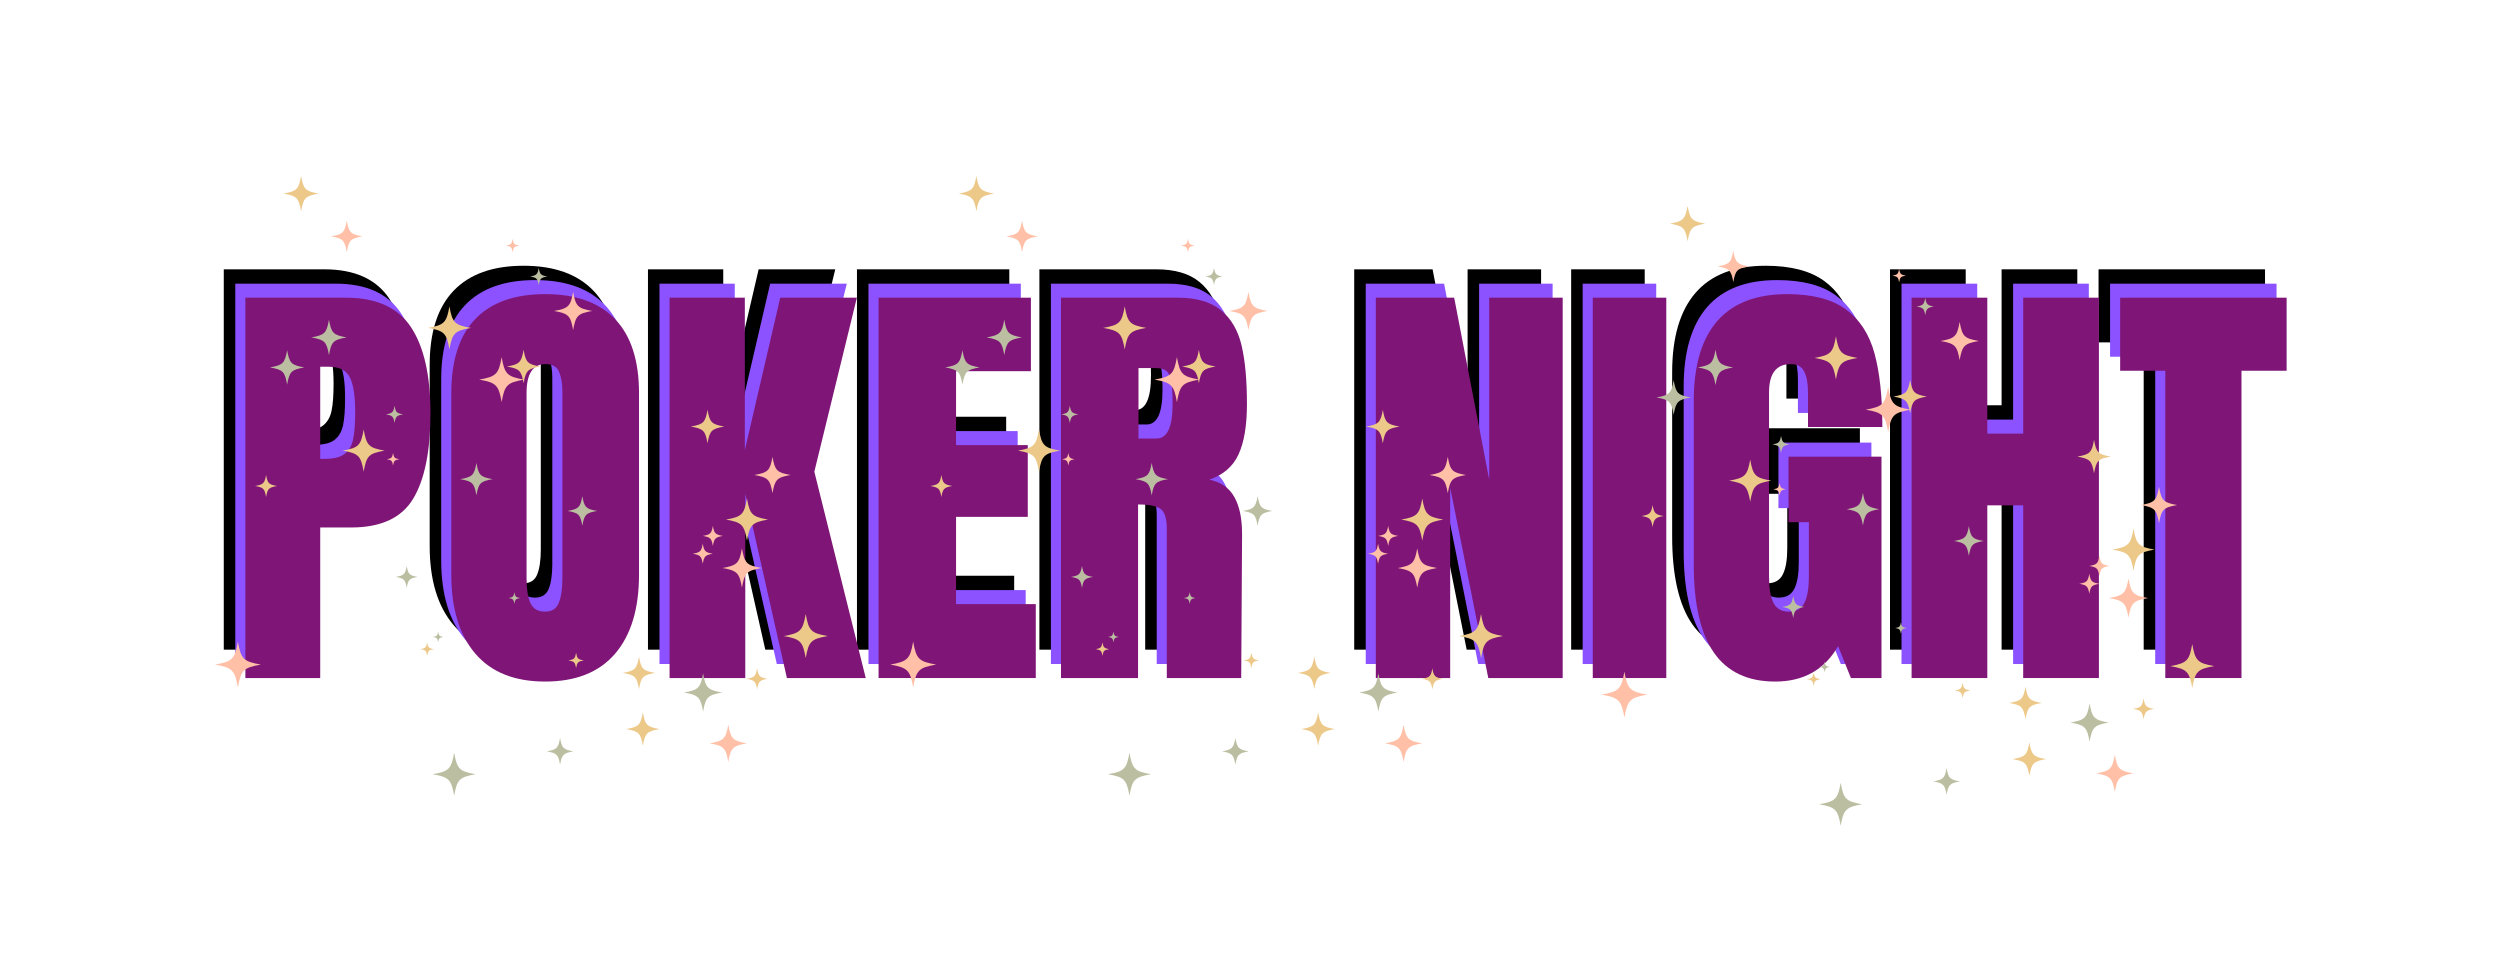 <?xml version="1.0" encoding="UTF-8"?>
<svg xmlns="http://www.w3.org/2000/svg" xmlns:xlink="http://www.w3.org/1999/xlink" width="1080" zoomAndPan="magnify" viewBox="0 0 810 315.75" height="421" preserveAspectRatio="xMidYMid meet">
  <defs>
    <g></g>
    <clipPath id="2df6d219fc">
      <path d="M 69.609 207 L 85 207 L 85 223 L 69.609 223 Z M 69.609 207 " clip-rule="nonzero"></path>
    </clipPath>
    <clipPath id="3d9d8fa8cd">
      <path d="M 91 56.984 L 104 56.984 L 104 69 L 91 69 Z M 91 56.984 " clip-rule="nonzero"></path>
    </clipPath>
    <clipPath id="158c54da5a">
      <path d="M 140 243 L 155 243 L 155 257.828 L 140 257.828 Z M 140 243 " clip-rule="nonzero"></path>
    </clipPath>
    <clipPath id="6820cd6eb3">
      <path d="M 253 198 L 268.203 198 L 268.203 214 L 253 214 Z M 253 198 " clip-rule="nonzero"></path>
    </clipPath>
    <clipPath id="1cef701aea">
      <path d="M 288.406 207 L 304 207 L 304 223 L 288.406 223 Z M 288.406 207 " clip-rule="nonzero"></path>
    </clipPath>
    <clipPath id="790667ddb4">
      <path d="M 310 56.984 L 323 56.984 L 323 69 L 310 69 Z M 310 56.984 " clip-rule="nonzero"></path>
    </clipPath>
    <clipPath id="2b8260f8ae">
      <path d="M 358 243 L 373 243 L 373 257.828 L 358 257.828 Z M 358 243 " clip-rule="nonzero"></path>
    </clipPath>
    <clipPath id="3afdcd2b64">
      <path d="M 472 198 L 486.996 198 L 486.996 214 L 472 214 Z M 472 198 " clip-rule="nonzero"></path>
    </clipPath>
    <clipPath id="b441aa1d9e">
      <path d="M 518.844 217 L 534 217 L 534 233 L 518.844 233 Z M 518.844 217 " clip-rule="nonzero"></path>
    </clipPath>
    <clipPath id="4e0f90a4e2">
      <path d="M 541 66.719 L 553 66.719 L 553 79 L 541 79 Z M 541 66.719 " clip-rule="nonzero"></path>
    </clipPath>
    <clipPath id="b22f0f92d4">
      <path d="M 589 253 L 604 253 L 604 267.559 L 589 267.559 Z M 589 253 " clip-rule="nonzero"></path>
    </clipPath>
    <clipPath id="72fc646e51">
      <path d="M 703 208 L 717.438 208 L 717.438 223 L 703 223 Z M 703 208 " clip-rule="nonzero"></path>
    </clipPath>
  </defs>
  <g fill="#000000" fill-opacity="1">
    <g transform="translate(67.049, 210.494)">
      <g>
        <path d="M 5.453 -123.234 L 38.016 -123.234 C 47.867 -123.234 54.898 -120.051 59.109 -113.688 C 63.316 -107.332 65.422 -98.035 65.422 -85.797 C 65.422 -73.555 63.555 -64.328 59.828 -58.109 C 56.098 -51.891 49.398 -48.781 39.734 -48.781 L 29.703 -48.781 L 29.703 0 L 5.453 0 Z M 31.125 -71.016 C 34.094 -71.016 36.27 -71.562 37.656 -72.656 C 39.039 -73.758 39.945 -75.336 40.375 -77.391 C 40.812 -79.453 41.031 -82.395 41.031 -86.219 C 41.031 -91.383 40.457 -95.113 39.312 -97.406 C 38.164 -99.707 35.867 -100.859 32.422 -100.859 L 29.703 -100.859 L 29.703 -71.016 Z M 31.125 -71.016 "></path>
      </g>
    </g>
  </g>
  <g fill="#000000" fill-opacity="1">
    <g transform="translate(134.764, 210.494)">
      <g>
        <path d="M 34.859 1.141 C 24.91 1.141 17.352 -1.895 12.188 -7.969 C 7.031 -14.039 4.453 -22.578 4.453 -33.578 L 4.453 -92.25 C 4.453 -102.863 7.031 -110.875 12.188 -116.281 C 17.352 -121.688 24.91 -124.391 34.859 -124.391 C 44.805 -124.391 52.363 -121.688 57.531 -116.281 C 62.695 -110.875 65.281 -102.863 65.281 -92.25 L 65.281 -33.578 C 65.281 -22.473 62.695 -13.91 57.531 -7.891 C 52.363 -1.867 44.805 1.141 34.859 1.141 Z M 34.859 -21.516 C 37.055 -21.516 38.535 -22.473 39.297 -24.391 C 40.066 -26.305 40.453 -28.984 40.453 -32.422 L 40.453 -92.688 C 40.453 -95.363 40.094 -97.535 39.375 -99.203 C 38.664 -100.879 37.207 -101.719 35 -101.719 C 30.895 -101.719 28.844 -98.609 28.844 -92.391 L 28.844 -32.281 C 28.844 -28.738 29.27 -26.055 30.125 -24.234 C 30.988 -22.422 32.566 -21.516 34.859 -21.516 Z M 34.859 -21.516 "></path>
      </g>
    </g>
  </g>
  <g fill="#000000" fill-opacity="1">
    <g transform="translate(204.488, 210.494)">
      <g>
        <path d="M 5.453 0 L 5.453 -123.234 L 29.844 -123.234 L 29.844 -73.891 L 41.312 -123.234 L 66.141 -123.234 L 52.359 -66.859 L 69.016 0 L 43.469 0 L 29.984 -59.688 L 29.984 0 Z M 5.453 0 "></path>
      </g>
    </g>
  </g>
  <g fill="#000000" fill-opacity="1">
    <g transform="translate(272.203, 210.494)">
      <g>
        <path d="M 5.453 0 L 5.453 -123.234 L 54.812 -123.234 L 54.812 -99.422 L 30.562 -99.422 L 30.562 -75.469 L 53.797 -75.469 L 53.797 -52.219 L 30.562 -52.219 L 30.562 -23.953 L 56.391 -23.953 L 56.391 0 Z M 5.453 0 "></path>
      </g>
    </g>
  </g>
  <g fill="#000000" fill-opacity="1">
    <g transform="translate(331.31, 210.494)">
      <g>
        <path d="M 5.453 -123.234 L 43.328 -123.234 C 49.348 -123.234 54.008 -121.867 57.312 -119.141 C 60.613 -116.422 62.836 -112.598 63.984 -107.672 C 65.129 -102.742 65.703 -96.457 65.703 -88.812 C 65.703 -81.82 64.789 -76.363 62.969 -72.438 C 61.156 -68.52 58.004 -65.801 53.516 -64.281 C 57.242 -63.508 59.941 -61.641 61.609 -58.672 C 63.285 -55.711 64.125 -51.695 64.125 -46.625 L 63.844 0 L 39.734 0 L 39.734 -48.203 C 39.734 -51.648 39.062 -53.848 37.719 -54.797 C 36.383 -55.754 33.953 -56.234 30.422 -56.234 L 30.422 0 L 5.453 0 Z M 36.438 -77.609 C 39.883 -77.609 41.609 -81.344 41.609 -88.812 C 41.609 -92.062 41.461 -94.5 41.172 -96.125 C 40.891 -97.75 40.363 -98.867 39.594 -99.484 C 38.832 -100.109 37.734 -100.422 36.297 -100.422 L 30.562 -100.422 L 30.562 -77.609 Z M 36.438 -77.609 "></path>
      </g>
    </g>
  </g>
  <g fill="#000000" fill-opacity="1">
    <g transform="translate(399.743, 210.494)">
      <g></g>
    </g>
  </g>
  <g fill="#000000" fill-opacity="1">
    <g transform="translate(433.313, 210.494)">
      <g>
        <path d="M 5.453 0 L 5.453 -123.234 L 30.844 -123.234 L 42.188 -64.281 L 42.188 -123.234 L 66 -123.234 L 66 0 L 41.891 0 L 29.547 -61.688 L 29.547 0 Z M 5.453 0 "></path>
      </g>
    </g>
  </g>
  <g fill="#000000" fill-opacity="1">
    <g transform="translate(504.759, 210.494)">
      <g>
        <path d="M 4.297 0 L 4.297 -123.234 L 28.125 -123.234 L 28.125 0 Z M 4.297 0 "></path>
      </g>
    </g>
  </g>
  <g fill="#000000" fill-opacity="1">
    <g transform="translate(537.325, 210.494)">
      <g>
        <path d="M 30.844 1.141 C 21.945 1.141 15.32 -1.988 10.969 -8.25 C 6.625 -14.508 4.453 -24.004 4.453 -36.734 L 4.453 -89.812 C 4.453 -101.195 6.984 -109.805 12.047 -115.641 C 17.117 -121.473 24.676 -124.391 34.719 -124.391 C 42.852 -124.391 49.164 -122.758 53.656 -119.5 C 58.156 -116.25 61.266 -111.516 62.984 -105.297 C 64.703 -99.086 65.562 -91.102 65.562 -81.344 L 41.469 -81.344 L 41.469 -92.391 C 41.469 -95.359 41.062 -97.656 40.25 -99.281 C 39.438 -100.906 37.977 -101.719 35.875 -101.719 C 31.188 -101.719 28.844 -98.656 28.844 -92.531 L 28.844 -32.859 C 28.844 -29.129 29.316 -26.305 30.266 -24.391 C 31.223 -22.473 32.898 -21.516 35.297 -21.516 C 37.68 -21.516 39.352 -22.473 40.312 -24.391 C 41.27 -26.305 41.75 -29.129 41.75 -32.859 L 41.75 -50.5 L 35.156 -50.5 L 35.156 -71.734 L 65.281 -71.734 L 65.281 0 L 55.375 0 L 51.219 -10.328 C 46.82 -2.68 40.031 1.141 30.844 1.141 Z M 30.844 1.141 "></path>
      </g>
    </g>
  </g>
  <g fill="#000000" fill-opacity="1">
    <g transform="translate(606.906, 210.494)">
      <g>
        <path d="M 5.453 0 L 5.453 -123.234 L 29.984 -123.234 L 29.984 -79.188 L 41.609 -79.188 L 41.609 -123.234 L 66.141 -123.234 L 66.141 0 L 41.609 0 L 41.609 -55.953 L 29.984 -55.953 L 29.984 0 Z M 5.453 0 "></path>
      </g>
    </g>
  </g>
  <g fill="#000000" fill-opacity="1">
    <g transform="translate(678.494, 210.494)">
      <g>
        <path d="M 16.062 0 L 16.062 -99.562 L 1.438 -99.562 L 1.438 -123.234 L 55.375 -123.234 L 55.375 -99.562 L 40.75 -99.562 L 40.75 0 Z M 16.062 0 "></path>
      </g>
    </g>
  </g>
  <g fill="#8c52ff" fill-opacity="1">
    <g transform="translate(70.78, 215.142)">
      <g>
        <path d="M 5.453 -123.234 L 38.016 -123.234 C 47.867 -123.234 54.898 -120.051 59.109 -113.688 C 63.316 -107.332 65.422 -98.035 65.422 -85.797 C 65.422 -73.555 63.555 -64.328 59.828 -58.109 C 56.098 -51.891 49.398 -48.781 39.734 -48.781 L 29.703 -48.781 L 29.703 0 L 5.453 0 Z M 31.125 -71.016 C 34.094 -71.016 36.27 -71.562 37.656 -72.656 C 39.039 -73.758 39.945 -75.336 40.375 -77.391 C 40.812 -79.453 41.031 -82.395 41.031 -86.219 C 41.031 -91.383 40.457 -95.113 39.312 -97.406 C 38.164 -99.707 35.867 -100.859 32.422 -100.859 L 29.703 -100.859 L 29.703 -71.016 Z M 31.125 -71.016 "></path>
      </g>
    </g>
  </g>
  <g fill="#8c52ff" fill-opacity="1">
    <g transform="translate(138.495, 215.142)">
      <g>
        <path d="M 34.859 1.141 C 24.91 1.141 17.352 -1.895 12.188 -7.969 C 7.031 -14.039 4.453 -22.578 4.453 -33.578 L 4.453 -92.25 C 4.453 -102.863 7.031 -110.875 12.188 -116.281 C 17.352 -121.688 24.91 -124.391 34.859 -124.391 C 44.805 -124.391 52.363 -121.688 57.531 -116.281 C 62.695 -110.875 65.281 -102.863 65.281 -92.25 L 65.281 -33.578 C 65.281 -22.473 62.695 -13.91 57.531 -7.891 C 52.363 -1.867 44.805 1.141 34.859 1.141 Z M 34.859 -21.516 C 37.055 -21.516 38.535 -22.473 39.297 -24.391 C 40.066 -26.305 40.453 -28.984 40.453 -32.422 L 40.453 -92.688 C 40.453 -95.363 40.094 -97.535 39.375 -99.203 C 38.664 -100.879 37.207 -101.719 35 -101.719 C 30.895 -101.719 28.844 -98.609 28.844 -92.391 L 28.844 -32.281 C 28.844 -28.738 29.27 -26.055 30.125 -24.234 C 30.988 -22.422 32.566 -21.516 34.859 -21.516 Z M 34.859 -21.516 "></path>
      </g>
    </g>
  </g>
  <g fill="#8c52ff" fill-opacity="1">
    <g transform="translate(208.219, 215.142)">
      <g>
        <path d="M 5.453 0 L 5.453 -123.234 L 29.844 -123.234 L 29.844 -73.891 L 41.312 -123.234 L 66.141 -123.234 L 52.359 -66.859 L 69.016 0 L 43.469 0 L 29.984 -59.688 L 29.984 0 Z M 5.453 0 "></path>
      </g>
    </g>
  </g>
  <g fill="#8c52ff" fill-opacity="1">
    <g transform="translate(275.934, 215.142)">
      <g>
        <path d="M 5.453 0 L 5.453 -123.234 L 54.812 -123.234 L 54.812 -99.422 L 30.562 -99.422 L 30.562 -75.469 L 53.797 -75.469 L 53.797 -52.219 L 30.562 -52.219 L 30.562 -23.953 L 56.391 -23.953 L 56.391 0 Z M 5.453 0 "></path>
      </g>
    </g>
  </g>
  <g fill="#8c52ff" fill-opacity="1">
    <g transform="translate(335.041, 215.142)">
      <g>
        <path d="M 5.453 -123.234 L 43.328 -123.234 C 49.348 -123.234 54.008 -121.867 57.312 -119.141 C 60.613 -116.422 62.836 -112.598 63.984 -107.672 C 65.129 -102.742 65.703 -96.457 65.703 -88.812 C 65.703 -81.82 64.789 -76.363 62.969 -72.438 C 61.156 -68.52 58.004 -65.801 53.516 -64.281 C 57.242 -63.508 59.941 -61.641 61.609 -58.672 C 63.285 -55.711 64.125 -51.695 64.125 -46.625 L 63.844 0 L 39.734 0 L 39.734 -48.203 C 39.734 -51.648 39.062 -53.848 37.719 -54.797 C 36.383 -55.754 33.953 -56.234 30.422 -56.234 L 30.422 0 L 5.453 0 Z M 36.438 -77.609 C 39.883 -77.609 41.609 -81.344 41.609 -88.812 C 41.609 -92.062 41.461 -94.5 41.172 -96.125 C 40.891 -97.75 40.363 -98.867 39.594 -99.484 C 38.832 -100.109 37.734 -100.422 36.297 -100.422 L 30.562 -100.422 L 30.562 -77.609 Z M 36.438 -77.609 "></path>
      </g>
    </g>
  </g>
  <g fill="#8c52ff" fill-opacity="1">
    <g transform="translate(403.474, 215.142)">
      <g></g>
    </g>
  </g>
  <g fill="#8c52ff" fill-opacity="1">
    <g transform="translate(437.045, 215.142)">
      <g>
        <path d="M 5.453 0 L 5.453 -123.234 L 30.844 -123.234 L 42.188 -64.281 L 42.188 -123.234 L 66 -123.234 L 66 0 L 41.891 0 L 29.547 -61.688 L 29.547 0 Z M 5.453 0 "></path>
      </g>
    </g>
  </g>
  <g fill="#8c52ff" fill-opacity="1">
    <g transform="translate(508.49, 215.142)">
      <g>
        <path d="M 4.297 0 L 4.297 -123.234 L 28.125 -123.234 L 28.125 0 Z M 4.297 0 "></path>
      </g>
    </g>
  </g>
  <g fill="#8c52ff" fill-opacity="1">
    <g transform="translate(541.056, 215.142)">
      <g>
        <path d="M 30.844 1.141 C 21.945 1.141 15.32 -1.988 10.969 -8.25 C 6.625 -14.508 4.453 -24.004 4.453 -36.734 L 4.453 -89.812 C 4.453 -101.195 6.984 -109.805 12.047 -115.641 C 17.117 -121.473 24.676 -124.391 34.719 -124.391 C 42.852 -124.391 49.164 -122.758 53.656 -119.5 C 58.156 -116.25 61.266 -111.516 62.984 -105.297 C 64.703 -99.086 65.562 -91.102 65.562 -81.344 L 41.469 -81.344 L 41.469 -92.391 C 41.469 -95.359 41.062 -97.656 40.25 -99.281 C 39.438 -100.906 37.977 -101.719 35.875 -101.719 C 31.188 -101.719 28.844 -98.656 28.844 -92.531 L 28.844 -32.859 C 28.844 -29.129 29.316 -26.305 30.266 -24.391 C 31.223 -22.473 32.898 -21.516 35.297 -21.516 C 37.68 -21.516 39.352 -22.473 40.312 -24.391 C 41.27 -26.305 41.75 -29.129 41.75 -32.859 L 41.75 -50.5 L 35.156 -50.5 L 35.156 -71.734 L 65.281 -71.734 L 65.281 0 L 55.375 0 L 51.219 -10.328 C 46.82 -2.68 40.031 1.141 30.844 1.141 Z M 30.844 1.141 "></path>
      </g>
    </g>
  </g>
  <g fill="#8c52ff" fill-opacity="1">
    <g transform="translate(610.637, 215.142)">
      <g>
        <path d="M 5.453 0 L 5.453 -123.234 L 29.984 -123.234 L 29.984 -79.188 L 41.609 -79.188 L 41.609 -123.234 L 66.141 -123.234 L 66.141 0 L 41.609 0 L 41.609 -55.953 L 29.984 -55.953 L 29.984 0 Z M 5.453 0 "></path>
      </g>
    </g>
  </g>
  <g fill="#8c52ff" fill-opacity="1">
    <g transform="translate(682.225, 215.142)">
      <g>
        <path d="M 16.062 0 L 16.062 -99.562 L 1.438 -99.562 L 1.438 -123.234 L 55.375 -123.234 L 55.375 -99.562 L 40.75 -99.562 L 40.75 0 Z M 16.062 0 "></path>
      </g>
    </g>
  </g>
  <g fill="#7f1677" fill-opacity="1">
    <g transform="translate(74.047, 219.685)">
      <g>
        <path d="M 5.453 -123.234 L 38.016 -123.234 C 47.867 -123.234 54.898 -120.051 59.109 -113.688 C 63.316 -107.332 65.422 -98.035 65.422 -85.797 C 65.422 -73.555 63.555 -64.328 59.828 -58.109 C 56.098 -51.891 49.398 -48.781 39.734 -48.781 L 29.703 -48.781 L 29.703 0 L 5.453 0 Z M 31.125 -71.016 C 34.094 -71.016 36.27 -71.562 37.656 -72.656 C 39.039 -73.758 39.945 -75.336 40.375 -77.391 C 40.812 -79.453 41.031 -82.395 41.031 -86.219 C 41.031 -91.383 40.457 -95.113 39.312 -97.406 C 38.164 -99.707 35.867 -100.859 32.422 -100.859 L 29.703 -100.859 L 29.703 -71.016 Z M 31.125 -71.016 "></path>
      </g>
    </g>
  </g>
  <g fill="#7f1677" fill-opacity="1">
    <g transform="translate(141.762, 219.685)">
      <g>
        <path d="M 34.859 1.141 C 24.91 1.141 17.352 -1.895 12.188 -7.969 C 7.031 -14.039 4.453 -22.578 4.453 -33.578 L 4.453 -92.25 C 4.453 -102.863 7.031 -110.875 12.188 -116.281 C 17.352 -121.688 24.91 -124.391 34.859 -124.391 C 44.805 -124.391 52.363 -121.688 57.531 -116.281 C 62.695 -110.875 65.281 -102.863 65.281 -92.25 L 65.281 -33.578 C 65.281 -22.473 62.695 -13.91 57.531 -7.891 C 52.363 -1.867 44.805 1.141 34.859 1.141 Z M 34.859 -21.516 C 37.055 -21.516 38.535 -22.473 39.297 -24.391 C 40.066 -26.305 40.453 -28.984 40.453 -32.422 L 40.453 -92.688 C 40.453 -95.363 40.094 -97.535 39.375 -99.203 C 38.664 -100.879 37.207 -101.719 35 -101.719 C 30.895 -101.719 28.844 -98.609 28.844 -92.391 L 28.844 -32.281 C 28.844 -28.738 29.27 -26.055 30.125 -24.234 C 30.988 -22.422 32.566 -21.516 34.859 -21.516 Z M 34.859 -21.516 "></path>
      </g>
    </g>
  </g>
  <g fill="#7f1677" fill-opacity="1">
    <g transform="translate(211.486, 219.685)">
      <g>
        <path d="M 5.453 0 L 5.453 -123.234 L 29.844 -123.234 L 29.844 -73.891 L 41.312 -123.234 L 66.141 -123.234 L 52.359 -66.859 L 69.016 0 L 43.469 0 L 29.984 -59.688 L 29.984 0 Z M 5.453 0 "></path>
      </g>
    </g>
  </g>
  <g fill="#7f1677" fill-opacity="1">
    <g transform="translate(279.201, 219.685)">
      <g>
        <path d="M 5.453 0 L 5.453 -123.234 L 54.812 -123.234 L 54.812 -99.422 L 30.562 -99.422 L 30.562 -75.469 L 53.797 -75.469 L 53.797 -52.219 L 30.562 -52.219 L 30.562 -23.953 L 56.391 -23.953 L 56.391 0 Z M 5.453 0 "></path>
      </g>
    </g>
  </g>
  <g fill="#7f1677" fill-opacity="1">
    <g transform="translate(338.309, 219.685)">
      <g>
        <path d="M 5.453 -123.234 L 43.328 -123.234 C 49.348 -123.234 54.008 -121.867 57.312 -119.141 C 60.613 -116.422 62.836 -112.598 63.984 -107.672 C 65.129 -102.742 65.703 -96.457 65.703 -88.812 C 65.703 -81.82 64.789 -76.363 62.969 -72.438 C 61.156 -68.52 58.004 -65.801 53.516 -64.281 C 57.242 -63.508 59.941 -61.641 61.609 -58.672 C 63.285 -55.711 64.125 -51.695 64.125 -46.625 L 63.844 0 L 39.734 0 L 39.734 -48.203 C 39.734 -51.648 39.062 -53.848 37.719 -54.797 C 36.383 -55.754 33.953 -56.234 30.422 -56.234 L 30.422 0 L 5.453 0 Z M 36.438 -77.609 C 39.883 -77.609 41.609 -81.344 41.609 -88.812 C 41.609 -92.062 41.461 -94.5 41.172 -96.125 C 40.891 -97.75 40.363 -98.867 39.594 -99.484 C 38.832 -100.109 37.734 -100.422 36.297 -100.422 L 30.562 -100.422 L 30.562 -77.609 Z M 36.438 -77.609 "></path>
      </g>
    </g>
  </g>
  <g fill="#7f1677" fill-opacity="1">
    <g transform="translate(406.741, 219.685)">
      <g></g>
    </g>
  </g>
  <g fill="#7f1677" fill-opacity="1">
    <g transform="translate(440.312, 219.685)">
      <g>
        <path d="M 5.453 0 L 5.453 -123.234 L 30.844 -123.234 L 42.188 -64.281 L 42.188 -123.234 L 66 -123.234 L 66 0 L 41.891 0 L 29.547 -61.688 L 29.547 0 Z M 5.453 0 "></path>
      </g>
    </g>
  </g>
  <g fill="#7f1677" fill-opacity="1">
    <g transform="translate(511.757, 219.685)">
      <g>
        <path d="M 4.297 0 L 4.297 -123.234 L 28.125 -123.234 L 28.125 0 Z M 4.297 0 "></path>
      </g>
    </g>
  </g>
  <g fill="#7f1677" fill-opacity="1">
    <g transform="translate(544.324, 219.685)">
      <g>
        <path d="M 30.844 1.141 C 21.945 1.141 15.32 -1.988 10.969 -8.25 C 6.625 -14.508 4.453 -24.004 4.453 -36.734 L 4.453 -89.812 C 4.453 -101.195 6.984 -109.805 12.047 -115.641 C 17.117 -121.473 24.676 -124.391 34.719 -124.391 C 42.852 -124.391 49.164 -122.758 53.656 -119.5 C 58.156 -116.25 61.266 -111.516 62.984 -105.297 C 64.703 -99.086 65.562 -91.102 65.562 -81.344 L 41.469 -81.344 L 41.469 -92.391 C 41.469 -95.359 41.062 -97.656 40.25 -99.281 C 39.438 -100.906 37.977 -101.719 35.875 -101.719 C 31.188 -101.719 28.844 -98.656 28.844 -92.531 L 28.844 -32.859 C 28.844 -29.129 29.316 -26.305 30.266 -24.391 C 31.223 -22.473 32.898 -21.516 35.297 -21.516 C 37.68 -21.516 39.352 -22.473 40.312 -24.391 C 41.27 -26.305 41.75 -29.129 41.75 -32.859 L 41.75 -50.5 L 35.156 -50.5 L 35.156 -71.734 L 65.281 -71.734 L 65.281 0 L 55.375 0 L 51.219 -10.328 C 46.82 -2.68 40.031 1.141 30.844 1.141 Z M 30.844 1.141 "></path>
      </g>
    </g>
  </g>
  <g fill="#7f1677" fill-opacity="1">
    <g transform="translate(613.904, 219.685)">
      <g>
        <path d="M 5.453 0 L 5.453 -123.234 L 29.984 -123.234 L 29.984 -79.188 L 41.609 -79.188 L 41.609 -123.234 L 66.141 -123.234 L 66.141 0 L 41.609 0 L 41.609 -55.953 L 29.984 -55.953 L 29.984 0 Z M 5.453 0 "></path>
      </g>
    </g>
  </g>
  <g fill="#7f1677" fill-opacity="1">
    <g transform="translate(685.493, 219.685)">
      <g>
        <path d="M 16.062 0 L 16.062 -99.562 L 1.438 -99.562 L 1.438 -123.234 L 55.375 -123.234 L 55.375 -99.562 L 40.75 -99.562 L 40.75 0 Z M 16.062 0 "></path>
      </g>
    </g>
  </g>
  <path fill="#ecc889" d="M 213.699 236.219 C 209.598 236.945 209.008 237.531 208.285 241.645 C 207.559 237.531 206.973 236.945 202.871 236.219 C 206.973 235.492 207.562 234.906 208.285 230.793 C 209.008 234.902 209.598 235.492 213.699 236.219 Z M 213.699 236.219 " fill-opacity="1" fill-rule="nonzero"></path>
  <path fill="#ecc889" d="M 124.641 146.004 C 119.48 146.914 118.742 147.656 117.832 152.824 C 116.922 147.656 116.184 146.914 111.023 146.004 C 116.184 145.09 116.922 144.352 117.832 139.184 C 118.742 144.352 119.48 145.09 124.641 146.004 Z M 124.641 146.004 " fill-opacity="1" fill-rule="nonzero"></path>
  <path fill="#ecc889" d="M 175.059 118.754 C 170.953 119.48 170.367 120.07 169.645 124.184 C 168.918 120.07 168.332 119.48 164.227 118.754 C 168.332 118.031 168.922 117.441 169.645 113.328 C 170.367 117.441 170.957 118.031 175.059 118.754 Z M 175.059 118.754 " fill-opacity="1" fill-rule="nonzero"></path>
  <g clip-path="url(#2df6d219fc)">
    <path fill="#ffc0a7" d="M 84.504 215.324 C 78.875 216.32 78.07 217.129 77.078 222.766 C 76.082 217.129 75.277 216.32 69.648 215.324 C 75.277 214.328 76.082 213.523 77.078 207.883 C 78.07 213.523 78.875 214.328 84.504 215.324 Z M 84.504 215.324 " fill-opacity="1" fill-rule="nonzero"></path>
  </g>
  <path fill="#ffc0a7" d="M 234.219 173.637 C 231.758 174.07 231.402 174.426 230.969 176.891 C 230.535 174.422 230.18 174.07 227.719 173.637 C 230.184 173.199 230.535 172.848 230.969 170.383 C 231.402 172.848 231.758 173.199 234.219 173.637 Z M 234.219 173.637 " fill-opacity="1" fill-rule="nonzero"></path>
  <path fill="#ecc889" d="M 140.57 210.32 C 138.926 210.609 138.691 210.844 138.402 212.488 C 138.113 210.844 137.879 210.609 136.234 210.32 C 137.879 210.027 138.113 209.793 138.402 208.148 C 138.691 209.793 138.926 210.027 140.57 210.32 Z M 140.57 210.32 " fill-opacity="1" fill-rule="nonzero"></path>
  <path fill="#ffc0a7" d="M 256.168 153.898 C 251.711 154.688 251.074 155.324 250.289 159.789 C 249.5 155.324 248.863 154.688 244.406 153.898 C 248.863 153.109 249.5 152.473 250.289 148.008 C 251.074 152.473 251.711 153.109 256.168 153.898 Z M 256.168 153.898 " fill-opacity="1" fill-rule="nonzero"></path>
  <path fill="#ffc0a7" d="M 230.949 179.414 C 228.488 179.848 228.137 180.203 227.703 182.668 C 227.266 180.199 226.914 179.848 224.453 179.414 C 226.914 178.977 227.266 178.621 227.703 176.16 C 228.137 178.625 228.488 178.977 230.949 179.414 Z M 230.949 179.414 " fill-opacity="1" fill-rule="nonzero"></path>
  <path fill="#ffc0a7" d="M 117.461 76.586 C 113.59 77.27 113.035 77.824 112.352 81.703 C 111.672 77.824 111.113 77.27 107.246 76.586 C 111.117 75.902 111.672 75.348 112.352 71.469 C 113.035 75.344 113.59 75.898 117.461 76.586 Z M 117.461 76.586 " fill-opacity="1" fill-rule="nonzero"></path>
  <g clip-path="url(#3d9d8fa8cd)">
    <path fill="#ecc889" d="M 103.277 62.719 C 98.938 63.488 98.316 64.109 97.551 68.457 C 96.789 64.109 96.164 63.488 91.828 62.719 C 96.168 61.953 96.789 61.332 97.551 56.984 C 98.316 61.332 98.941 61.953 103.277 62.719 Z M 103.277 62.719 " fill-opacity="1" fill-rule="nonzero"></path>
  </g>
  <path fill="#ffc0a7" d="M 168.25 79.57 C 166.609 79.859 166.375 80.094 166.086 81.738 C 165.797 80.094 165.559 79.859 163.918 79.57 C 165.559 79.277 165.797 79.043 166.086 77.398 C 166.375 79.043 166.609 79.277 168.25 79.57 Z M 168.25 79.57 " fill-opacity="1" fill-rule="nonzero"></path>
  <path fill="#bbbea0" d="M 98.605 119.043 C 94.383 119.793 93.777 120.395 93.031 124.625 C 92.285 120.395 91.684 119.793 87.461 119.043 C 91.684 118.297 92.285 117.691 93.031 113.465 C 93.777 117.691 94.383 118.297 98.605 119.043 Z M 98.605 119.043 " fill-opacity="1" fill-rule="nonzero"></path>
  <g clip-path="url(#158c54da5a)">
    <path fill="#bbbea0" d="M 154.113 250.852 C 148.836 251.785 148.082 252.543 147.148 257.828 C 146.219 252.543 145.465 251.785 140.184 250.852 C 145.461 249.918 146.219 249.164 147.148 243.875 C 148.082 249.16 148.836 249.918 154.113 250.852 Z M 154.113 250.852 " fill-opacity="1" fill-rule="nonzero"></path>
  </g>
  <path fill="#ecc889" d="M 189.133 213.977 C 187.254 214.309 186.984 214.578 186.656 216.457 C 186.324 214.578 186.055 214.309 184.18 213.977 C 186.055 213.645 186.324 213.375 186.656 211.496 C 186.984 213.375 187.254 213.645 189.133 213.977 Z M 189.133 213.977 " fill-opacity="1" fill-rule="nonzero"></path>
  <path fill="#ecc889" d="M 248.695 219.945 C 246.113 220.402 245.746 220.773 245.289 223.355 C 244.836 220.773 244.465 220.402 241.887 219.945 C 244.465 219.488 244.836 219.121 245.289 216.535 C 245.746 219.121 246.113 219.488 248.695 219.945 Z M 248.695 219.945 " fill-opacity="1" fill-rule="nonzero"></path>
  <path fill="#bbbea0" d="M 193.473 165.547 C 189.836 166.191 189.316 166.715 188.676 170.352 C 188.035 166.711 187.512 166.188 183.879 165.547 C 187.516 164.906 188.035 164.383 188.676 160.742 C 189.316 164.387 189.84 164.906 193.473 165.547 Z M 193.473 165.547 " fill-opacity="1" fill-rule="nonzero"></path>
  <path fill="#bbbea0" d="M 135.332 186.922 C 132.633 187.398 132.246 187.785 131.773 190.488 C 131.297 187.785 130.91 187.398 128.215 186.922 C 130.91 186.445 131.297 186.059 131.773 183.355 C 132.25 186.059 132.637 186.445 135.332 186.922 Z M 135.332 186.922 " fill-opacity="1" fill-rule="nonzero"></path>
  <path fill="#bbbea0" d="M 168.52 193.758 C 167.113 194.008 166.91 194.207 166.66 195.617 C 166.414 194.207 166.211 194.008 164.805 193.758 C 166.211 193.512 166.414 193.309 166.66 191.898 C 166.91 193.309 167.113 193.512 168.52 193.758 Z M 168.52 193.758 " fill-opacity="1" fill-rule="nonzero"></path>
  <path fill="#ffc0a7" d="M 242.004 240.84 C 237.43 241.648 236.773 242.305 235.965 246.887 C 235.16 242.305 234.504 241.648 229.93 240.84 C 234.504 240.031 235.156 239.375 235.965 234.793 C 236.773 239.375 237.426 240.027 242.004 240.84 Z M 242.004 240.84 " fill-opacity="1" fill-rule="nonzero"></path>
  <path fill="#bbbea0" d="M 143.66 206.371 C 142.371 206.598 142.188 206.785 141.961 208.074 C 141.734 206.781 141.547 206.598 140.258 206.371 C 141.551 206.145 141.734 205.957 141.961 204.668 C 142.188 205.957 142.375 206.145 143.66 206.371 Z M 143.66 206.371 " fill-opacity="1" fill-rule="nonzero"></path>
  <path fill="#ecc889" d="M 89.77 157.461 C 87.07 157.938 86.684 158.324 86.211 161.027 C 85.734 158.324 85.348 157.938 82.652 157.461 C 85.348 156.984 85.734 156.598 86.211 153.895 C 86.688 156.598 87.074 156.984 89.77 157.461 Z M 89.77 157.461 " fill-opacity="1" fill-rule="nonzero"></path>
  <g clip-path="url(#6820cd6eb3)">
    <path fill="#ecc889" d="M 268.172 206.082 C 262.777 207.035 262.004 207.809 261.055 213.211 C 260.102 207.809 259.328 207.035 253.934 206.082 C 259.328 205.129 260.102 204.355 261.055 198.953 C 262.004 204.355 262.777 205.129 268.172 206.082 Z M 268.172 206.082 " fill-opacity="1" fill-rule="nonzero"></path>
  </g>
  <path fill="#ecc889" d="M 234.656 138.203 C 230.551 138.93 229.961 139.52 229.238 143.629 C 228.516 139.52 227.926 138.93 223.824 138.203 C 227.93 137.48 228.516 136.891 229.238 132.777 C 229.965 136.891 230.551 137.48 234.656 138.203 Z M 234.656 138.203 " fill-opacity="1" fill-rule="nonzero"></path>
  <path fill="#bbbea0" d="M 177.328 89.582 C 175.219 89.957 174.918 90.258 174.543 92.375 C 174.172 90.258 173.871 89.957 171.758 89.582 C 173.871 89.211 174.172 88.906 174.543 86.793 C 174.918 88.906 175.219 89.211 177.328 89.582 Z M 177.328 89.582 " fill-opacity="1" fill-rule="nonzero"></path>
  <path fill="#ecc889" d="M 248.832 168.34 C 243.672 169.254 242.934 169.992 242.023 175.16 C 241.109 169.992 240.371 169.254 235.211 168.34 C 240.371 167.426 241.109 166.688 242.023 161.52 C 242.934 166.688 243.672 167.426 248.832 168.34 Z M 248.832 168.34 " fill-opacity="1" fill-rule="nonzero"></path>
  <path fill="#ffc0a7" d="M 129.359 148.797 C 127.836 149.066 127.621 149.281 127.348 150.812 C 127.078 149.285 126.863 149.066 125.336 148.797 C 126.859 148.527 127.078 148.309 127.348 146.777 C 127.617 148.305 127.836 148.523 129.359 148.797 Z M 129.359 148.797 " fill-opacity="1" fill-rule="nonzero"></path>
  <path fill="#ffc0a7" d="M 246.734 184.035 C 241.926 184.887 241.238 185.574 240.387 190.391 C 239.539 185.574 238.852 184.887 234.043 184.035 C 238.852 183.184 239.539 182.496 240.387 177.676 C 241.238 182.492 241.922 183.184 246.734 184.035 Z M 246.734 184.035 " fill-opacity="1" fill-rule="nonzero"></path>
  <path fill="#ffc0a7" d="M 169.805 122.992 C 164.293 123.965 163.504 124.758 162.531 130.277 C 161.559 124.758 160.77 123.969 155.258 122.992 C 160.77 122.02 161.559 121.227 162.531 115.707 C 163.504 121.227 164.293 122.016 169.805 122.992 Z M 169.805 122.992 " fill-opacity="1" fill-rule="nonzero"></path>
  <path fill="#bbbea0" d="M 112.312 109.32 C 107.973 110.086 107.352 110.711 106.586 115.055 C 105.824 110.707 105.199 110.086 100.863 109.32 C 105.203 108.555 105.824 107.93 106.586 103.586 C 107.352 107.934 107.977 108.555 112.312 109.32 Z M 112.312 109.32 " fill-opacity="1" fill-rule="nonzero"></path>
  <path fill="#bbbea0" d="M 233.984 224.375 C 229.297 225.207 228.625 225.879 227.797 230.574 C 226.969 225.879 226.297 225.207 221.605 224.375 C 226.297 223.547 226.969 222.875 227.797 218.176 C 228.625 222.875 229.297 223.547 233.984 224.375 Z M 233.984 224.375 " fill-opacity="1" fill-rule="nonzero"></path>
  <path fill="#bbbea0" d="M 130.613 134.258 C 128.504 134.629 128.203 134.934 127.828 137.047 C 127.457 134.934 127.152 134.629 125.043 134.258 C 127.152 133.883 127.457 133.582 127.828 131.465 C 128.203 133.582 128.504 133.883 130.613 134.258 Z M 130.613 134.258 " fill-opacity="1" fill-rule="nonzero"></path>
  <path fill="#bbbea0" d="M 185.797 243.438 C 182.516 244.02 182.047 244.492 181.465 247.781 C 180.883 244.492 180.414 244.02 177.133 243.438 C 180.414 242.859 180.883 242.387 181.465 239.098 C 182.047 242.387 182.516 242.859 185.797 243.438 Z M 185.797 243.438 " fill-opacity="1" fill-rule="nonzero"></path>
  <path fill="#ffc0a7" d="M 191.883 100.75 C 187.195 101.582 186.523 102.254 185.695 106.953 C 184.867 102.254 184.195 101.582 179.504 100.75 C 184.195 99.922 184.867 99.25 185.695 94.551 C 186.523 99.25 187.195 99.922 191.883 100.75 Z M 191.883 100.75 " fill-opacity="1" fill-rule="nonzero"></path>
  <path fill="#ecc889" d="M 212.297 218.02 C 208.309 218.727 207.738 219.297 207.035 223.293 C 206.328 219.297 205.758 218.727 201.773 218.02 C 205.758 217.316 206.328 216.746 207.035 212.75 C 207.738 216.746 208.309 217.316 212.297 218.02 Z M 212.297 218.02 " fill-opacity="1" fill-rule="nonzero"></path>
  <path fill="#bbbea0" d="M 159.621 155.246 C 155.633 155.949 155.062 156.523 154.359 160.516 C 153.656 156.523 153.082 155.949 149.098 155.246 C 153.082 154.543 153.656 153.969 154.359 149.977 C 155.062 153.969 155.633 154.543 159.621 155.246 Z M 159.621 155.246 " fill-opacity="1" fill-rule="nonzero"></path>
  <path fill="#ecc889" d="M 152.578 106.238 C 147.301 107.172 146.543 107.93 145.613 113.215 C 144.68 107.93 143.926 107.172 138.645 106.238 C 143.922 105.305 144.68 104.551 145.613 99.262 C 146.543 104.547 147.297 105.305 152.578 106.238 Z M 152.578 106.238 " fill-opacity="1" fill-rule="nonzero"></path>
  <path fill="#ecc889" d="M 432.496 236.219 C 428.391 236.945 427.801 237.531 427.078 241.645 C 426.355 237.531 425.766 236.945 421.664 236.219 C 425.77 235.492 426.355 234.906 427.078 230.793 C 427.805 234.902 428.391 235.492 432.496 236.219 Z M 432.496 236.219 " fill-opacity="1" fill-rule="nonzero"></path>
  <path fill="#ecc889" d="M 343.434 146.004 C 338.277 146.914 337.539 147.656 336.625 152.824 C 335.715 147.656 334.977 146.914 329.816 146.004 C 334.977 145.09 335.715 144.352 336.625 139.184 C 337.539 144.352 338.277 145.09 343.434 146.004 Z M 343.434 146.004 " fill-opacity="1" fill-rule="nonzero"></path>
  <path fill="#ecc889" d="M 393.852 118.754 C 389.75 119.48 389.16 120.07 388.438 124.184 C 387.715 120.07 387.125 119.48 383.023 118.754 C 387.125 118.031 387.715 117.441 388.438 113.328 C 389.164 117.441 389.75 118.031 393.852 118.754 Z M 393.852 118.754 " fill-opacity="1" fill-rule="nonzero"></path>
  <g clip-path="url(#1cef701aea)">
    <path fill="#ffc0a7" d="M 303.301 215.324 C 297.672 216.32 296.863 217.129 295.871 222.766 C 294.875 217.129 294.07 216.32 288.441 215.324 C 294.07 214.328 294.875 213.523 295.871 207.883 C 296.863 213.523 297.672 214.328 303.301 215.324 Z M 303.301 215.324 " fill-opacity="1" fill-rule="nonzero"></path>
  </g>
  <path fill="#ffc0a7" d="M 453.012 173.637 C 450.551 174.07 450.199 174.426 449.766 176.891 C 449.328 174.422 448.977 174.07 446.516 173.637 C 448.977 173.199 449.328 172.848 449.766 170.383 C 450.199 172.848 450.551 173.199 453.012 173.637 Z M 453.012 173.637 " fill-opacity="1" fill-rule="nonzero"></path>
  <path fill="#ecc889" d="M 359.363 210.32 C 357.723 210.609 357.488 210.844 357.195 212.488 C 356.906 210.844 356.672 210.609 355.031 210.32 C 356.672 210.027 356.906 209.793 357.195 208.148 C 357.488 209.793 357.723 210.027 359.363 210.32 Z M 359.363 210.32 " fill-opacity="1" fill-rule="nonzero"></path>
  <path fill="#ffc0a7" d="M 474.965 153.898 C 470.508 154.688 469.867 155.324 469.082 159.789 C 468.297 155.324 467.656 154.688 463.203 153.898 C 467.656 153.109 468.297 152.473 469.082 148.008 C 469.867 152.473 470.508 153.109 474.965 153.898 Z M 474.965 153.898 " fill-opacity="1" fill-rule="nonzero"></path>
  <path fill="#ffc0a7" d="M 449.746 179.414 C 447.281 179.848 446.93 180.203 446.496 182.668 C 446.062 180.199 445.707 179.848 443.246 179.414 C 445.711 178.977 446.062 178.621 446.496 176.16 C 446.93 178.625 447.285 178.977 449.746 179.414 Z M 449.746 179.414 " fill-opacity="1" fill-rule="nonzero"></path>
  <path fill="#ffc0a7" d="M 336.254 76.586 C 332.383 77.27 331.828 77.824 331.148 81.703 C 330.465 77.824 329.91 77.27 326.043 76.586 C 329.91 75.902 330.465 75.348 331.148 71.469 C 331.828 75.344 332.387 75.898 336.254 76.586 Z M 336.254 76.586 " fill-opacity="1" fill-rule="nonzero"></path>
  <g clip-path="url(#790667ddb4)">
    <path fill="#ecc889" d="M 322.07 62.719 C 317.734 63.488 317.113 64.109 316.348 68.457 C 315.582 64.109 314.957 63.488 310.621 62.719 C 314.961 61.953 315.582 61.332 316.348 56.984 C 317.113 61.332 317.734 61.953 322.07 62.719 Z M 322.07 62.719 " fill-opacity="1" fill-rule="nonzero"></path>
  </g>
  <path fill="#ffc0a7" d="M 387.047 79.57 C 385.402 79.859 385.168 80.094 384.879 81.738 C 384.59 80.094 384.355 79.859 382.711 79.57 C 384.355 79.277 384.59 79.043 384.879 77.398 C 385.168 79.043 385.402 79.277 387.047 79.57 Z M 387.047 79.57 " fill-opacity="1" fill-rule="nonzero"></path>
  <path fill="#bbbea0" d="M 317.398 119.043 C 313.176 119.793 312.574 120.395 311.828 124.625 C 311.082 120.395 310.477 119.793 306.254 119.043 C 310.477 118.297 311.082 117.691 311.828 113.465 C 312.574 117.691 313.176 118.297 317.398 119.043 Z M 317.398 119.043 " fill-opacity="1" fill-rule="nonzero"></path>
  <g clip-path="url(#2b8260f8ae)">
    <path fill="#bbbea0" d="M 372.91 250.852 C 367.633 251.785 366.875 252.543 365.945 257.828 C 365.012 252.543 364.258 251.785 358.977 250.852 C 364.254 249.918 365.012 249.164 365.945 243.875 C 366.875 249.16 367.629 249.918 372.91 250.852 Z M 372.91 250.852 " fill-opacity="1" fill-rule="nonzero"></path>
  </g>
  <path fill="#ecc889" d="M 407.926 213.977 C 406.051 214.309 405.781 214.578 405.449 216.457 C 405.117 214.578 404.852 214.309 402.973 213.977 C 404.852 213.645 405.117 213.375 405.449 211.496 C 405.781 213.375 406.051 213.645 407.926 213.977 Z M 407.926 213.977 " fill-opacity="1" fill-rule="nonzero"></path>
  <path fill="#ecc889" d="M 467.488 219.945 C 464.91 220.402 464.539 220.773 464.082 223.355 C 463.629 220.773 463.258 220.402 460.68 219.945 C 463.258 219.488 463.629 219.121 464.082 216.535 C 464.539 219.121 464.91 219.488 467.488 219.945 Z M 467.488 219.945 " fill-opacity="1" fill-rule="nonzero"></path>
  <path fill="#bbbea0" d="M 412.266 165.547 C 408.633 166.191 408.109 166.715 407.469 170.352 C 406.828 166.711 406.309 166.188 402.672 165.547 C 406.309 164.906 406.828 164.383 407.469 160.742 C 408.113 164.387 408.633 164.906 412.266 165.547 Z M 412.266 165.547 " fill-opacity="1" fill-rule="nonzero"></path>
  <path fill="#bbbea0" d="M 354.125 186.922 C 351.426 187.398 351.039 187.785 350.566 190.488 C 350.09 187.785 349.703 187.398 347.008 186.922 C 349.703 186.445 350.09 186.059 350.566 183.355 C 351.043 186.059 351.43 186.445 354.125 186.922 Z M 354.125 186.922 " fill-opacity="1" fill-rule="nonzero"></path>
  <path fill="#bbbea0" d="M 387.312 193.758 C 385.906 194.008 385.703 194.207 385.457 195.617 C 385.207 194.207 385.008 194.008 383.598 193.758 C 385.008 193.512 385.207 193.309 385.457 191.898 C 385.703 193.309 385.906 193.512 387.312 193.758 Z M 387.312 193.758 " fill-opacity="1" fill-rule="nonzero"></path>
  <path fill="#ffc0a7" d="M 460.797 240.84 C 456.223 241.648 455.57 242.305 454.762 246.887 C 453.953 242.305 453.301 241.648 448.723 240.84 C 453.297 240.031 453.949 239.375 454.762 234.793 C 455.566 239.375 456.223 240.027 460.797 240.84 Z M 460.797 240.84 " fill-opacity="1" fill-rule="nonzero"></path>
  <path fill="#bbbea0" d="M 362.457 206.371 C 361.168 206.598 360.98 206.785 360.754 208.074 C 360.527 206.781 360.34 206.598 359.055 206.371 C 360.344 206.145 360.527 205.957 360.754 204.668 C 360.98 205.957 361.168 206.145 362.457 206.371 Z M 362.457 206.371 " fill-opacity="1" fill-rule="nonzero"></path>
  <path fill="#ecc889" d="M 308.562 157.461 C 305.867 157.938 305.48 158.324 305.004 161.027 C 304.527 158.324 304.141 157.938 301.445 157.461 C 304.145 156.984 304.527 156.598 305.004 153.895 C 305.48 156.598 305.867 156.984 308.562 157.461 Z M 308.562 157.461 " fill-opacity="1" fill-rule="nonzero"></path>
  <g clip-path="url(#3afdcd2b64)">
    <path fill="#ecc889" d="M 486.965 206.082 C 481.574 207.035 480.801 207.809 479.848 213.211 C 478.895 207.809 478.125 207.035 472.73 206.082 C 478.125 205.129 478.895 204.355 479.848 198.953 C 480.801 204.355 481.574 205.129 486.965 206.082 Z M 486.965 206.082 " fill-opacity="1" fill-rule="nonzero"></path>
  </g>
  <path fill="#ecc889" d="M 453.449 138.203 C 449.344 138.93 448.758 139.52 448.035 143.629 C 447.309 139.52 446.719 138.93 442.617 138.203 C 446.723 137.48 447.312 136.891 448.035 132.777 C 448.758 136.891 449.348 137.48 453.449 138.203 Z M 453.449 138.203 " fill-opacity="1" fill-rule="nonzero"></path>
  <path fill="#bbbea0" d="M 396.125 89.582 C 394.012 89.957 393.711 90.258 393.34 92.375 C 392.965 90.258 392.664 89.957 390.551 89.582 C 392.664 89.211 392.965 88.906 393.34 86.793 C 393.711 88.906 394.012 89.211 396.125 89.582 Z M 396.125 89.582 " fill-opacity="1" fill-rule="nonzero"></path>
  <path fill="#ecc889" d="M 467.625 168.34 C 462.465 169.254 461.727 169.992 460.816 175.16 C 459.906 169.992 459.168 169.254 454.008 168.34 C 459.168 167.426 459.906 166.688 460.816 161.52 C 461.727 166.688 462.465 167.426 467.625 168.34 Z M 467.625 168.34 " fill-opacity="1" fill-rule="nonzero"></path>
  <path fill="#ffc0a7" d="M 348.156 148.797 C 346.629 149.066 346.414 149.281 346.141 150.812 C 345.875 149.285 345.656 149.066 344.129 148.797 C 345.652 148.527 345.871 148.309 346.141 146.777 C 346.41 148.305 346.629 148.523 348.156 148.797 Z M 348.156 148.797 " fill-opacity="1" fill-rule="nonzero"></path>
  <path fill="#ffc0a7" d="M 465.527 184.035 C 460.719 184.887 460.031 185.574 459.184 190.391 C 458.332 185.574 457.645 184.887 452.836 184.035 C 457.645 183.184 458.332 182.496 459.184 177.676 C 460.031 182.492 460.719 183.184 465.527 184.035 Z M 465.527 184.035 " fill-opacity="1" fill-rule="nonzero"></path>
  <path fill="#ffc0a7" d="M 388.598 122.992 C 383.086 123.965 382.297 124.758 381.324 130.277 C 380.352 124.758 379.562 123.969 374.051 122.992 C 379.562 122.02 380.352 121.227 381.324 115.707 C 382.297 121.227 383.086 122.016 388.598 122.992 Z M 388.598 122.992 " fill-opacity="1" fill-rule="nonzero"></path>
  <path fill="#bbbea0" d="M 331.105 109.32 C 326.77 110.086 326.148 110.711 325.383 115.055 C 324.617 110.707 323.992 110.086 319.656 109.32 C 323.996 108.555 324.617 107.93 325.383 103.586 C 326.148 107.934 326.77 108.555 331.105 109.32 Z M 331.105 109.32 " fill-opacity="1" fill-rule="nonzero"></path>
  <path fill="#bbbea0" d="M 452.781 224.375 C 448.09 225.207 447.418 225.879 446.59 230.574 C 445.762 225.879 445.09 225.207 440.398 224.375 C 445.09 223.547 445.762 222.875 446.59 218.176 C 447.418 222.875 448.09 223.547 452.781 224.375 Z M 452.781 224.375 " fill-opacity="1" fill-rule="nonzero"></path>
  <path fill="#bbbea0" d="M 349.41 134.258 C 347.297 134.629 346.996 134.934 346.621 137.047 C 346.25 134.934 345.949 134.629 343.836 134.258 C 345.949 133.883 346.25 133.582 346.621 131.465 C 346.996 133.582 347.297 133.883 349.41 134.258 Z M 349.41 134.258 " fill-opacity="1" fill-rule="nonzero"></path>
  <path fill="#bbbea0" d="M 404.594 243.438 C 401.309 244.02 400.84 244.492 400.258 247.781 C 399.68 244.492 399.211 244.02 395.926 243.438 C 399.211 242.859 399.68 242.387 400.258 239.098 C 400.84 242.387 401.309 242.859 404.594 243.438 Z M 404.594 243.438 " fill-opacity="1" fill-rule="nonzero"></path>
  <path fill="#ffc0a7" d="M 410.68 100.75 C 405.988 101.582 405.316 102.254 404.488 106.953 C 403.66 102.254 402.988 101.582 398.297 100.75 C 402.988 99.922 403.66 99.25 404.488 94.551 C 405.316 99.25 405.988 99.922 410.68 100.75 Z M 410.68 100.75 " fill-opacity="1" fill-rule="nonzero"></path>
  <path fill="#ecc889" d="M 431.09 218.02 C 427.102 218.727 426.531 219.297 425.828 223.293 C 425.125 219.297 424.555 218.727 420.566 218.02 C 424.555 217.316 425.125 216.746 425.828 212.75 C 426.531 216.746 427.102 217.316 431.09 218.02 Z M 431.09 218.02 " fill-opacity="1" fill-rule="nonzero"></path>
  <path fill="#bbbea0" d="M 378.414 155.246 C 374.426 155.949 373.855 156.523 373.152 160.516 C 372.449 156.523 371.879 155.949 367.891 155.246 C 371.879 154.543 372.449 153.969 373.152 149.977 C 373.855 153.969 374.426 154.543 378.414 155.246 Z M 378.414 155.246 " fill-opacity="1" fill-rule="nonzero"></path>
  <path fill="#ecc889" d="M 371.371 106.238 C 366.094 107.172 365.336 107.93 364.406 113.215 C 363.473 107.93 362.719 107.172 357.441 106.238 C 362.719 105.305 363.473 104.551 364.406 99.262 C 365.336 104.547 366.09 105.305 371.371 106.238 Z M 371.371 106.238 " fill-opacity="1" fill-rule="nonzero"></path>
  <path fill="#ecc889" d="M 662.934 245.949 C 658.828 246.676 658.238 247.266 657.516 251.379 C 656.793 247.266 656.203 246.676 652.102 245.949 C 656.207 245.227 656.793 244.637 657.516 240.523 C 658.242 244.637 658.832 245.227 662.934 245.949 Z M 662.934 245.949 " fill-opacity="1" fill-rule="nonzero"></path>
  <path fill="#ecc889" d="M 573.875 155.734 C 568.715 156.648 567.977 157.387 567.066 162.555 C 566.152 157.387 565.414 156.648 560.254 155.734 C 565.414 154.824 566.152 154.082 567.066 148.914 C 567.977 154.082 568.715 154.824 573.875 155.734 Z M 573.875 155.734 " fill-opacity="1" fill-rule="nonzero"></path>
  <path fill="#ecc889" d="M 624.293 128.488 C 620.188 129.215 619.598 129.801 618.875 133.914 C 618.152 129.805 617.562 129.215 613.461 128.488 C 617.566 127.762 618.152 127.176 618.875 123.062 C 619.602 127.172 620.188 127.762 624.293 128.488 Z M 624.293 128.488 " fill-opacity="1" fill-rule="nonzero"></path>
  <g clip-path="url(#b441aa1d9e)">
    <path fill="#ffc0a7" d="M 533.738 225.059 C 528.109 226.055 527.301 226.859 526.309 232.5 C 525.316 226.859 524.508 226.055 518.879 225.059 C 524.508 224.062 525.316 223.254 526.309 217.617 C 527.301 223.254 528.109 224.062 533.738 225.059 Z M 533.738 225.059 " fill-opacity="1" fill-rule="nonzero"></path>
  </g>
  <path fill="#ffc0a7" d="M 683.449 183.367 C 680.988 183.805 680.637 184.156 680.203 186.621 C 679.766 184.156 679.414 183.805 676.953 183.367 C 679.414 182.934 679.766 182.578 680.203 180.113 C 680.637 182.582 680.988 182.934 683.449 183.367 Z M 683.449 183.367 " fill-opacity="1" fill-rule="nonzero"></path>
  <path fill="#ecc889" d="M 589.801 220.051 C 588.16 220.344 587.926 220.578 587.633 222.223 C 587.344 220.578 587.109 220.344 585.469 220.051 C 587.109 219.762 587.344 219.527 587.633 217.883 C 587.926 219.527 588.16 219.762 589.801 220.051 Z M 589.801 220.051 " fill-opacity="1" fill-rule="nonzero"></path>
  <path fill="#ffc0a7" d="M 705.402 163.633 C 700.945 164.418 700.309 165.059 699.52 169.52 C 698.734 165.059 698.098 164.418 693.641 163.633 C 698.098 162.844 698.734 162.203 699.52 157.742 C 700.309 162.203 700.945 162.844 705.402 163.633 Z M 705.402 163.633 " fill-opacity="1" fill-rule="nonzero"></path>
  <path fill="#ffc0a7" d="M 680.184 189.145 C 677.719 189.582 677.367 189.934 676.934 192.398 C 676.5 189.934 676.145 189.582 673.684 189.145 C 676.148 188.711 676.5 188.355 676.934 185.891 C 677.367 188.359 677.723 188.711 680.184 189.145 Z M 680.184 189.145 " fill-opacity="1" fill-rule="nonzero"></path>
  <path fill="#ffc0a7" d="M 566.691 86.316 C 562.82 87 562.27 87.555 561.586 91.434 C 560.902 87.559 560.348 87.004 556.48 86.316 C 560.348 85.633 560.902 85.078 561.586 81.203 C 562.27 85.078 562.824 85.633 566.691 86.316 Z M 566.691 86.316 " fill-opacity="1" fill-rule="nonzero"></path>
  <g clip-path="url(#4e0f90a4e2)">
    <path fill="#ecc889" d="M 552.508 72.453 C 548.172 73.219 547.551 73.844 546.785 78.188 C 546.02 73.84 545.398 73.219 541.059 72.453 C 545.398 71.688 546.02 71.062 546.785 66.719 C 547.551 71.066 548.172 71.688 552.508 72.453 Z M 552.508 72.453 " fill-opacity="1" fill-rule="nonzero"></path>
  </g>
  <path fill="#ffc0a7" d="M 617.484 89.301 C 615.844 89.594 615.609 89.828 615.316 91.473 C 615.027 89.828 614.793 89.594 613.152 89.301 C 614.793 89.012 615.027 88.777 615.316 87.133 C 615.609 88.777 615.844 89.012 617.484 89.301 Z M 617.484 89.301 " fill-opacity="1" fill-rule="nonzero"></path>
  <path fill="#bbbea0" d="M 547.836 128.777 C 543.613 129.523 543.012 130.129 542.266 134.359 C 541.52 130.129 540.914 129.523 536.695 128.777 C 540.914 128.031 541.52 127.426 542.266 123.195 C 543.012 127.426 543.613 128.031 547.836 128.777 Z M 547.836 128.777 " fill-opacity="1" fill-rule="nonzero"></path>
  <g clip-path="url(#b22f0f92d4)">
    <path fill="#bbbea0" d="M 603.348 260.586 C 598.07 261.52 597.312 262.273 596.383 267.562 C 595.449 262.277 594.695 261.52 589.418 260.586 C 594.695 259.652 595.449 258.898 596.383 253.609 C 597.312 258.895 598.066 259.652 603.348 260.586 Z M 603.348 260.586 " fill-opacity="1" fill-rule="nonzero"></path>
  </g>
  <path fill="#ecc889" d="M 638.363 223.711 C 636.488 224.043 636.219 224.312 635.887 226.191 C 635.559 224.312 635.289 224.043 633.41 223.711 C 635.289 223.379 635.559 223.109 635.887 221.23 C 636.219 223.109 636.488 223.379 638.363 223.711 Z M 638.363 223.711 " fill-opacity="1" fill-rule="nonzero"></path>
  <path fill="#ecc889" d="M 697.926 229.68 C 695.348 230.137 694.977 230.504 694.523 233.09 C 694.066 230.504 693.699 230.137 691.117 229.68 C 693.699 229.223 694.066 228.852 694.523 226.27 C 694.977 228.852 695.348 229.223 697.926 229.68 Z M 697.926 229.68 " fill-opacity="1" fill-rule="nonzero"></path>
  <path fill="#bbbea0" d="M 642.703 175.281 C 639.07 175.926 638.547 176.445 637.91 180.086 C 637.266 176.445 636.746 175.922 633.113 175.281 C 636.746 174.637 637.27 174.117 637.91 170.477 C 638.551 174.117 639.07 174.641 642.703 175.281 Z M 642.703 175.281 " fill-opacity="1" fill-rule="nonzero"></path>
  <path fill="#bbbea0" d="M 584.562 196.656 C 581.867 197.133 581.48 197.52 581.004 200.223 C 580.527 197.52 580.141 197.133 577.445 196.656 C 580.145 196.176 580.527 195.793 581.004 193.09 C 581.48 195.789 581.867 196.176 584.562 196.656 Z M 584.562 196.656 " fill-opacity="1" fill-rule="nonzero"></path>
  <path fill="#bbbea0" d="M 617.75 203.492 C 616.344 203.738 616.141 203.941 615.895 205.352 C 615.645 203.941 615.445 203.738 614.039 203.492 C 615.445 203.242 615.645 203.039 615.895 201.633 C 616.141 203.039 616.344 203.242 617.75 203.492 Z M 617.75 203.492 " fill-opacity="1" fill-rule="nonzero"></path>
  <path fill="#ffc0a7" d="M 691.234 250.57 C 686.66 251.383 686.008 252.035 685.199 256.617 C 684.391 252.039 683.738 251.383 679.16 250.57 C 683.734 249.762 684.391 249.109 685.199 244.527 C 686.004 249.105 686.66 249.762 691.234 250.57 Z M 691.234 250.57 " fill-opacity="1" fill-rule="nonzero"></path>
  <path fill="#bbbea0" d="M 592.895 216.105 C 591.605 216.332 591.418 216.52 591.191 217.809 C 590.965 216.516 590.781 216.332 589.492 216.105 C 590.781 215.875 590.965 215.691 591.191 214.398 C 591.418 215.691 591.605 215.875 592.895 216.105 Z M 592.895 216.105 " fill-opacity="1" fill-rule="nonzero"></path>
  <path fill="#ecc889" d="M 539 167.191 C 536.305 167.672 535.918 168.055 535.441 170.758 C 534.965 168.059 534.578 167.672 531.883 167.191 C 534.582 166.715 534.969 166.332 535.441 163.629 C 535.918 166.328 536.305 166.715 539 167.191 Z M 539 167.191 " fill-opacity="1" fill-rule="nonzero"></path>
  <g clip-path="url(#72fc646e51)">
    <path fill="#ecc889" d="M 717.406 215.816 C 712.012 216.77 711.238 217.543 710.285 222.945 C 709.336 217.543 708.562 216.77 703.168 215.816 C 708.562 214.863 709.336 214.086 710.285 208.684 C 711.238 214.086 712.012 214.863 717.406 215.816 Z M 717.406 215.816 " fill-opacity="1" fill-rule="nonzero"></path>
  </g>
  <path fill="#ecc889" d="M 683.887 147.938 C 679.781 148.664 679.195 149.25 678.473 153.363 C 677.746 149.254 677.16 148.664 673.055 147.938 C 677.16 147.211 677.75 146.625 678.473 142.512 C 679.195 146.621 679.785 147.211 683.887 147.938 Z M 683.887 147.938 " fill-opacity="1" fill-rule="nonzero"></path>
  <path fill="#bbbea0" d="M 626.562 99.316 C 624.453 99.688 624.148 99.992 623.777 102.105 C 623.402 99.992 623.102 99.688 620.992 99.316 C 623.102 98.941 623.402 98.641 623.777 96.523 C 624.148 98.641 624.453 98.941 626.562 99.316 Z M 626.562 99.316 " fill-opacity="1" fill-rule="nonzero"></path>
  <path fill="#ecc889" d="M 698.062 178.074 C 692.902 178.984 692.164 179.727 691.254 184.895 C 690.344 179.727 689.605 178.984 684.445 178.074 C 689.605 177.16 690.344 176.422 691.254 171.254 C 692.164 176.422 692.902 177.16 698.062 178.074 Z M 698.062 178.074 " fill-opacity="1" fill-rule="nonzero"></path>
  <path fill="#ffc0a7" d="M 578.594 158.527 C 577.07 158.797 576.852 159.016 576.582 160.543 C 576.312 159.016 576.094 158.801 574.566 158.527 C 576.094 158.258 576.309 158.039 576.582 156.512 C 576.852 158.039 577.066 158.258 578.594 158.527 Z M 578.594 158.527 " fill-opacity="1" fill-rule="nonzero"></path>
  <path fill="#ffc0a7" d="M 695.965 193.766 C 691.156 194.617 690.469 195.305 689.621 200.125 C 688.77 195.309 688.082 194.617 683.273 193.766 C 688.082 192.914 688.77 192.227 689.621 187.41 C 690.469 192.227 691.156 192.914 695.965 193.766 Z M 695.965 193.766 " fill-opacity="1" fill-rule="nonzero"></path>
  <path fill="#ffc0a7" d="M 619.035 132.727 C 613.523 133.699 612.734 134.488 611.762 140.012 C 610.789 134.492 610 133.699 604.492 132.727 C 610.004 131.75 610.789 130.961 611.762 125.438 C 612.734 130.961 613.527 131.75 619.035 132.727 Z M 619.035 132.727 " fill-opacity="1" fill-rule="nonzero"></path>
  <path fill="#bbbea0" d="M 561.547 119.055 C 557.207 119.82 556.586 120.441 555.82 124.789 C 555.055 120.441 554.434 119.82 550.094 119.055 C 554.434 118.285 555.055 117.664 555.82 113.32 C 556.586 117.664 557.207 118.285 561.547 119.055 Z M 561.547 119.055 " fill-opacity="1" fill-rule="nonzero"></path>
  <path fill="#bbbea0" d="M 683.219 234.109 C 678.527 234.938 677.855 235.609 677.027 240.309 C 676.199 235.609 675.527 234.938 670.836 234.109 C 675.527 233.277 676.199 232.605 677.027 227.906 C 677.855 232.605 678.527 233.277 683.219 234.109 Z M 683.219 234.109 " fill-opacity="1" fill-rule="nonzero"></path>
  <path fill="#bbbea0" d="M 579.848 143.988 C 577.734 144.363 577.434 144.664 577.062 146.781 C 576.688 144.664 576.387 144.363 574.277 143.988 C 576.387 143.617 576.688 143.312 577.062 141.199 C 577.434 143.312 577.734 143.617 579.848 143.988 Z M 579.848 143.988 " fill-opacity="1" fill-rule="nonzero"></path>
  <path fill="#bbbea0" d="M 635.031 253.172 C 631.746 253.754 631.277 254.223 630.695 257.512 C 630.117 254.223 629.648 253.754 626.363 253.172 C 629.648 252.59 630.117 252.121 630.695 248.832 C 631.277 252.121 631.746 252.59 635.031 253.172 Z M 635.031 253.172 " fill-opacity="1" fill-rule="nonzero"></path>
  <path fill="#ffc0a7" d="M 641.117 110.484 C 636.426 111.312 635.754 111.984 634.926 116.684 C 634.098 111.984 633.426 111.312 628.738 110.484 C 633.426 109.652 634.098 108.98 634.926 104.285 C 635.754 108.98 636.426 109.652 641.117 110.484 Z M 641.117 110.484 " fill-opacity="1" fill-rule="nonzero"></path>
  <path fill="#ecc889" d="M 661.527 227.754 C 657.539 228.457 656.969 229.031 656.266 233.023 C 655.562 229.031 654.992 228.457 651.004 227.754 C 654.992 227.051 655.562 226.477 656.266 222.484 C 656.969 226.477 657.539 227.051 661.527 227.754 Z M 661.527 227.754 " fill-opacity="1" fill-rule="nonzero"></path>
  <path fill="#bbbea0" d="M 608.852 164.98 C 604.867 165.684 604.293 166.254 603.59 170.25 C 602.887 166.254 602.316 165.684 598.328 164.98 C 602.316 164.273 602.887 163.703 603.59 159.707 C 604.293 163.703 604.867 164.273 608.852 164.98 Z M 608.852 164.98 " fill-opacity="1" fill-rule="nonzero"></path>
  <path fill="#ecc889" d="M 601.809 115.973 C 596.531 116.906 595.777 117.66 594.844 122.949 C 593.91 117.664 593.156 116.906 587.879 115.973 C 593.156 115.039 593.91 114.285 594.844 108.996 C 595.777 114.281 596.531 115.039 601.809 115.973 Z M 601.809 115.973 " fill-opacity="1" fill-rule="nonzero"></path>
</svg>
